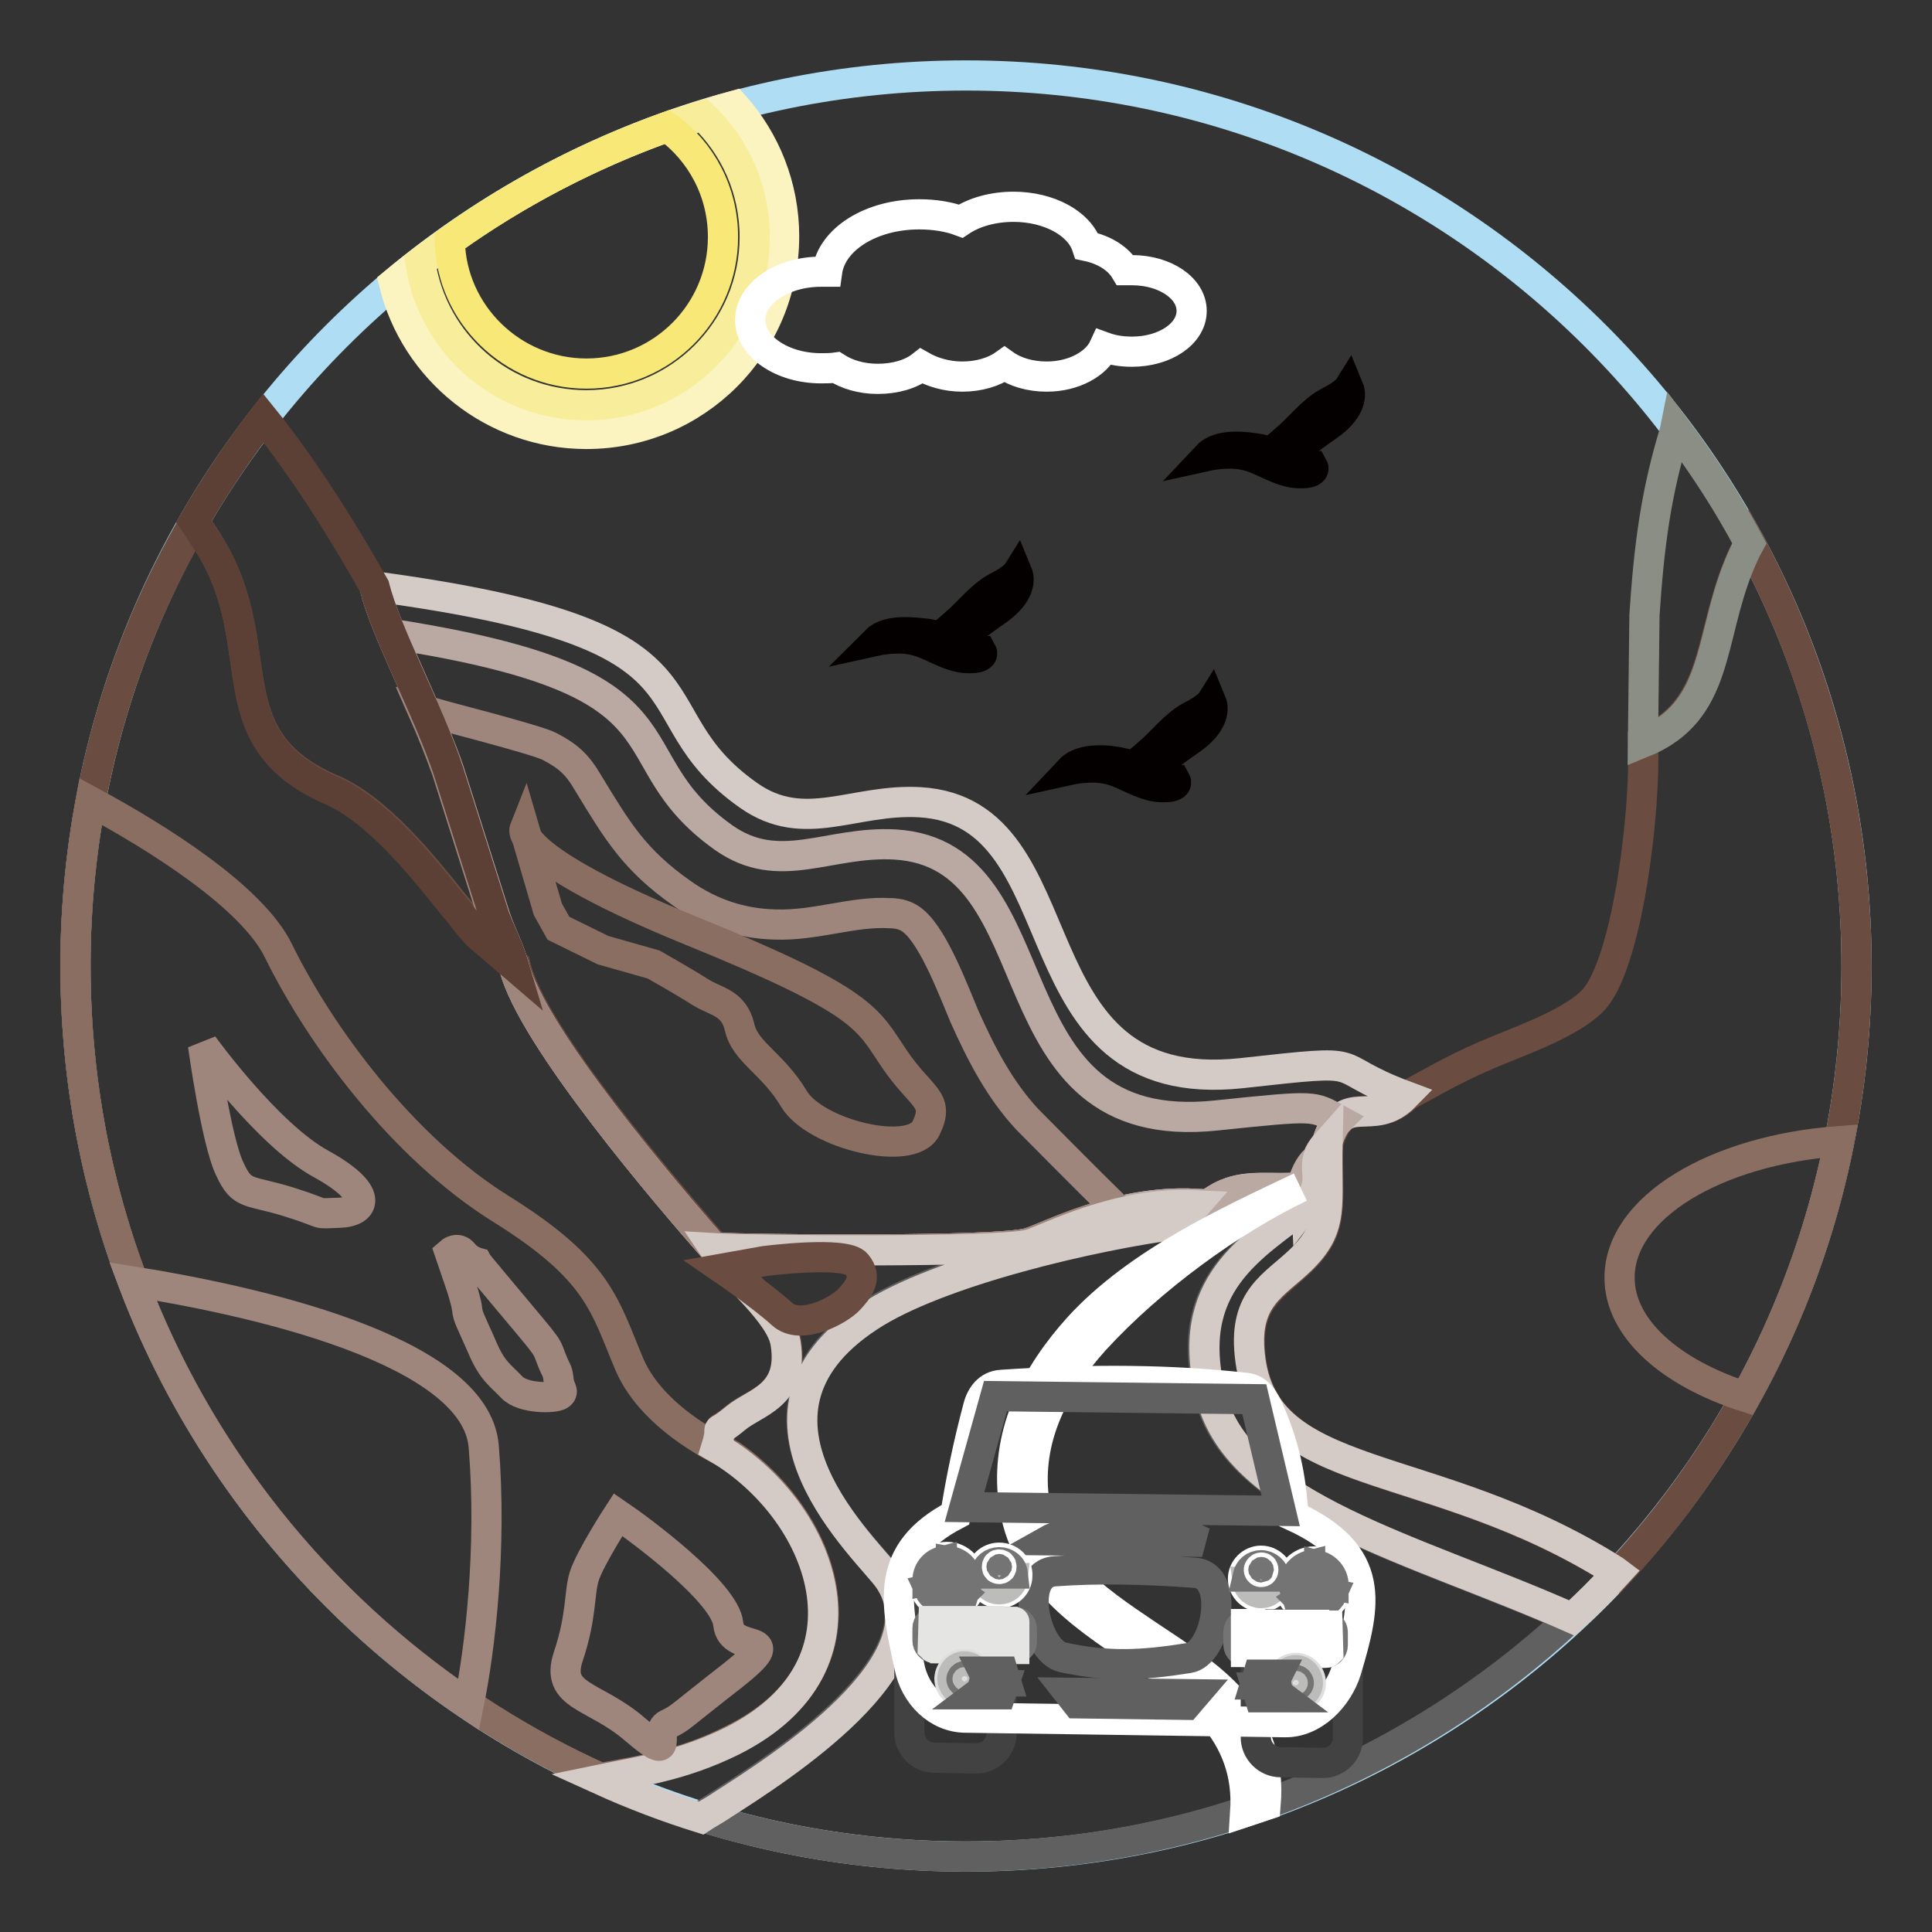 <?xml version="1.0" encoding="utf-8"?>
<!-- Svg Vector Icons : http://www.onlinewebfonts.com/icon -->
<!DOCTYPE svg PUBLIC "-//W3C//DTD SVG 1.1//EN" "http://www.w3.org/Graphics/SVG/1.1/DTD/svg11.dtd">
<svg version="1.1" xmlns="http://www.w3.org/2000/svg" xmlns:xlink="http://www.w3.org/1999/xlink" x="0px" y="0px" viewBox="0 0 256 256" enable-background="new 0 0 256 256" xml:space="preserve">
<rect x="0" y="0" width="256" height="256" fill="#333333" stroke="none"/>
<g> <path stroke-width="4" fill-opacity="0" stroke="#afdef4"  d="M128,10c65.2,0,118,52.8,118,118s-52.8,118-118,118S10,193.2,10,128S62.8,10,128,10z"/> <path stroke-width="4" fill-opacity="0" stroke="#6b4c40"  d="M79.6,235.6c5.3-1,10.8-1.7,17.5-5.1c20.2-10,11.9-30.7-2.1-38.9c1.2-3.9-0.9-1,2.6-3.9 c2.5-2,7.7-2.8,6.6-9.9c-0.6-4-7.1-9-9.5-12.6c-5.6-6.5-24.3-28-26.4-37.3l-4.9-4.2c-1.6-1.8-2-2.5-3.3-4c-4-5-10-12.5-16.1-15.1 C28.2,97.8,36,86,28,72.6c-0.8-1.4-1.6-2.5-2.2-3.5C15.7,86.4,10,106.5,10,128C10,175.9,38.5,217.1,79.6,235.6z"/> <path stroke-width="4" fill-opacity="0" stroke="#8a6e61"  d="M79.6,235.6c5.3-1,10.8-1.7,17.5-5.1c19.2-9.5,12.6-28.7-0.1-37.6c-0.2-0.1-10.3-4.4-13.6-12.1 c-3.3-7.8-4-12.5-17-20.6c-13-8.1-23.9-22.8-29.5-34.2c-3.5-7.2-16.2-15.1-24.9-19.8c-1.3,7.1-2,14.4-2,21.7 C10,175.9,38.5,217.1,79.6,235.6z"/> <path stroke-width="4" fill-opacity="0" stroke="#9e867d"  d="M62.1,225.9c1.5-7.3,3.1-20.7,2-34.2c-1-12.9-30.8-19.4-46.5-21.9C26.3,192.8,42,212.3,62.1,225.9 L62.1,225.9z"/> <path stroke-width="4" fill-opacity="0" stroke="#606060"  d="M156.1,162c-10.9,1.4-31.9,6.2-41.1,12.3c-20.1,13.3,0.2,31.1,2.7,34.8c7.5,11-14.5,25-22,29.8 c-0.9,0.6-1.9,1.2-2.9,1.8c11.1,3.4,22.8,5.3,35,5.3c31,0,59.2-12,80.3-31.6c-20.7-9.2-44-14.6-47.8-29.3 c-3.9-15,5.6-19.9,12.7-25.5c-0.1-2,0.1-1.3-0.5-2.3c-4,0.3-7-0.4-10.1,0.9C160.2,159.1,159.6,160.4,156.1,162L156.1,162z"/> <path stroke-width="4" fill-opacity="0" stroke="#6b4c40"  d="M217.7,98.3c0.4,8.7-1.9,28.4-6.3,33.9c-2.4,2.9-8.8,5.3-12.5,6.8c-5.7,2.3-8.4,4-12.5,6.2 c-4.4,4.4-8.2-1.1-10.4,6.3c-0.2,8.3,1,11.1-3.5,15.5c-3.5,3.5-7.6,5.1-6.8,12.6c1.8,17.3,23.9,13.2,48.3,28.6l0.4,0.3 C234,187.3,246,159.1,246,128c0-20.3-5.2-39.5-14.2-56.2c-0.5,1-1,2-1.4,3C226.3,84.7,227.7,94.1,217.7,98.3L217.7,98.3z"/> <path stroke-width="4" fill-opacity="0" stroke="#8a6e61"  d="M243.7,151.2c-16.4,1.2-29.1,8.8-29.1,18.1c0,6.7,6.7,12.6,16.7,15.8C237.2,174.5,241.4,163,243.7,151.2 L243.7,151.2z"/> <path stroke-width="4" fill-opacity="0" stroke="#d4cbc7"  d="M68.1,128c2.2,9.3,20.8,30.9,26.4,37.3c4.8,0.3,37.8,0.6,41.8-0.6c2.5-0.7,11.5-5.7,22-5.2l-2.2,2.5 c3.4-1.6,4.1-2.8,6.4-3.8c3.1-1.3,6.1-0.5,10.1-0.9c0.7,1,0.4,0.3,0.5,2.3c3-3.9-0.3-4.8,2.7-8.1c2.2-7.3,6-1.8,10.4-6.3 c-11-4.1-3.7-5-21.7-3c-30.9,3.3-20.6-34.6-42.6-35.9c-8.8-0.5-15.3,4.3-22.7-0.9c-16.2-11.4-1-21.2-49.6-27.7 c1.6,6.3,7.1,16.3,9.8,24.4l6.1,19.3C66.4,123.8,67.3,125.3,68.1,128z"/> <path stroke-width="4" fill-opacity="0" stroke="#baa8a2"  d="M68.1,128c2.2,9.3,20.8,30.9,26.4,37.3c4.8,0.3,37.8,0.6,41.8-0.6c2.5-0.7,11.5-5.7,22-5.2l-2.2,2.5 c3.4-1.6,4.1-2.8,6.4-3.8c3-1.2,5.9-0.6,9.7-0.8c0.1-0.1,0.2-0.2,0.3-0.3c0.6-2,1.3-3.1,2.1-3.6c0.2-0.6,0.5-1.2,1.2-2 c0.5-1.6,1-2.5,1.6-3.1c-3.5-1.9-2.7-2-16.2-0.6c-30.9,3.3-20.6-34.6-42.6-35.9c-8.8-0.5-15.3,4.3-22.7-0.9 C80.4,100,93.7,90.5,51.9,84c2.3,5.6,5.6,12.3,7.6,18.1l6.1,19.3C66.4,123.8,67.3,125.3,68.1,128z"/> <path stroke-width="4" fill-opacity="0" stroke="#9e867d"  d="M68.1,128c2.2,9.3,20.8,30.9,26.4,37.3c4.8,0.3,37.8,0.6,41.8-0.6c1.6-0.5,6.1-2.8,12-4.2 c-4.6-4.5-11-11-12.2-12.2c-3.7-4-6.1-8.7-8.3-13.6c-1.4-3.3-4-10.3-6.7-12.6c-0.9-0.8-2-1.1-3.2-1.1c-4.8-0.3-9.9,1.7-15.2,1.5 c-4.5-0.1-8.6-1.5-12.3-4.1c-6.4-4.5-8.6-8.3-12.5-14.7c-1.4-2.4-2.6-3.5-5.1-4.8c-1.7-0.9-14.7-4.2-16.8-4.8v0 c1.2,2.7,2.3,5.5,3.2,8l6.1,19.3C66.4,123.8,67.3,125.3,68.1,128z"/> <path stroke-width="4" fill-opacity="0" stroke="#5c4036"  d="M25.7,69.1c2.8-4.8,5.8-9.3,9.2-13.7c5.1,6.3,10.5,14.8,14.7,22.3c1.6,6.3,7.1,16.3,9.8,24.4l6.1,19.3 c0.9,2.4,1.8,3.9,2.6,6.6l-4.9-4.2c-1.6-1.8-2-2.5-3.3-4c-4-5-10-12.5-16.1-15.1C28.2,97.8,36,86,28,72.6 C27.1,71.3,26.4,70.1,25.7,69.1z"/> <path stroke-width="4" fill-opacity="0" stroke="#8b8e85"  d="M222,56.7l-0.1,0.5c-2.5,8.2-3.4,15.2-4,24.3l-0.2,16.9c10.1-4.1,8.7-13.6,12.7-23.4c0.4-1,0.9-2.1,1.4-3 C228.9,66.5,225.6,61.5,222,56.7z"/> <path stroke-width="4" fill-opacity="0" stroke="#d4cbc7"  d="M94.6,165.4c2.4,3.6,8.9,8.6,9.5,12.6c1.1,7-4.1,7.8-6.6,9.9c-3.5,2.9-1.4,0-2.6,3.9 c14,8.1,22.3,28.8,2.1,38.9c-6.7,3.3-12.2,4-17.5,5.1c4.4,2,8.9,3.7,13.4,5.1c0.9-0.6,1.9-1.1,2.9-1.8c7.5-4.8,29.5-18.8,22-29.8 c-2.5-3.7-22.8-21.6-2.7-34.8c9.2-6.1,30.1-10.9,41.1-12.3l2.2-2.5c-10.5-0.5-19.5,4.5-22,5.2C132.3,166,99.4,165.7,94.6,165.4 L94.6,165.4z M173.2,159.6c-7.1,5.6-16.6,10.5-12.7,25.5c3.8,14.7,27.1,20.1,47.8,29.3c2.1-1.9,4.1-3.9,6-6l-0.4-0.3 c-24.4-15.4-46.6-11.3-48.3-28.6c-0.8-7.6,3.3-9.2,6.8-12.6c4.5-4.4,3.3-7.2,3.5-15.5C172.9,154.8,176.2,155.7,173.2,159.6 L173.2,159.6z"/> <path stroke-width="4" fill-opacity="0" stroke="#ffffff"  d="M172.3,157.3c-9.2,4.4-19.8,12.1-27.3,20.3c-5.3,5.9-8.7,12.6-8.1,20.1c0.8,9.3,8,14.1,15.1,18.9 c8.4,5.6,16.7,10.5,15.7,22.6c-0.9,0.3-1.8,0.6-2.7,0.9c0.7-10.5-6.9-16.1-14.5-21.3c-7.6-5.1-15.4-10.3-16.3-20.9 c-0.7-8.3,3-15.7,8.8-22.1C150.8,167.3,162.8,161.8,172.3,157.3z"/> <path stroke-width="4" fill-opacity="0" stroke="#424242"  d="M123.8,212.3l5.6,0.1c1.8,0,3.3,1.5,3.3,3.3v14c0,1.8-1.5,3.3-3.3,3.3c0,0,0,0,0,0l-5.6-0.1 c-1.8,0-3.3-1.5-3.3-3.3v-14C120.5,213.7,122,212.3,123.8,212.3z M169.7,212.9l5.6,0.1c1.8,0,3.3,1.5,3.3,3.3v14 c0,1.8-1.5,3.3-3.3,3.3l-5.6-0.1c-1.8,0-3.3-1.5-3.3-3.3v-14C166.4,214.3,167.8,212.9,169.7,212.9 C169.7,212.9,169.7,212.9,169.7,212.9z"/> <path stroke-width="4" fill-opacity="0" stroke="#ffffff"  d="M171.4,200.9c11.1,5.1,9.6,11.7,7,20.4c-1.1,3.6-4.4,7-8.2,6.9l-42.2-0.6c-3.8,0-6.8-3.1-7.5-6.8 c-1.8-8.3-3.5-15.1,6.1-20.1c0.7-4.5,1.7-9.3,3-14.2c0.4-1.6,1.4-2.9,3.1-3c11.9-0.8,22.5-0.7,32.4,0.4c1.7,0.2,2.4,1.6,3.1,3.1 C170.6,192.5,171.1,196.8,171.4,200.9L171.4,200.9z"/> <path stroke-width="4" fill-opacity="0" stroke="#606060"  d="M131.9,185l34.3,0.4l3.5,14.8l-41.9-0.5L131.9,185z M149.1,202.6c4.7,0.1,8.6,0.8,10.2,1.7l-20.4-0.2 C140.5,203.2,144.4,202.5,149.1,202.6L149.1,202.6z M139.8,208.2c5.5-0.4,11.6-0.3,18.5,0.2c4.9,0.3,2.8,10.8-0.8,11.3 c-6.3,1-10.7,1.2-16.7-0.1C137.2,218.8,134.8,208.5,139.8,208.2z"/> <path stroke-width="4" fill-opacity="0" stroke="#ffffff"  d="M167.1,206.8c1.3,0,2.4,1.1,2.4,2.4c0,1.3-1.1,2.4-2.4,2.4c0,0,0,0,0,0c-1.3,0-2.4-1.1-2.4-2.4 C164.7,207.9,165.8,206.8,167.1,206.8C167.1,206.8,167.1,206.8,167.1,206.8z M174.1,206.9c1.7,0,3.1,1.4,3.1,3.2 c0,1.7-1.4,3.1-3.1,3.1c0,0,0,0-0.1,0c-1.7,0-3.1-1.4-3.1-3.2C171,208.3,172.4,206.9,174.1,206.9 C174.1,206.9,174.1,206.9,174.1,206.9z"/> <path stroke-width="4" fill-opacity="0" stroke="#bcbcbb"  d="M168.9,209.6c-0.2,0.9-0.9,1.5-1.8,1.5c-0.9,0-1.7-0.7-1.8-1.5L168.9,209.6z"/> <path stroke-width="4" fill-opacity="0" stroke="#747474"  d="M167.1,207.4c0.9,0,1.7,0.7,1.8,1.5l-3.6,0C165.5,208,166.2,207.4,167.1,207.4z"/> <path stroke-width="4" fill-opacity="0" stroke="#bcbcbb"  d="M174.1,209.3c0.4,0,0.8,0.4,0.8,0.8c0,0.4-0.3,0.8-0.8,0.8c-0.4,0-0.8-0.4-0.8-0.8 C173.4,209.6,173.7,209.3,174.1,209.3C174.1,209.3,174.1,209.3,174.1,209.3z"/> <path stroke-width="4" fill-opacity="0" stroke="#747474"  d="M174.8,207.5c1.1,0.3,1.9,1.4,1.9,2.5l-1.4-0.3c-0.1-0.3-0.3-0.6-0.5-0.7V207.5L174.8,207.5z M176.5,211.2 c-0.4,0.9-1.4,1.5-2.4,1.5c-0.7,0-1.4-0.3-1.9-0.8l1.2-0.8c0.2,0.1,0.4,0.2,0.7,0.2c0.3,0,0.7-0.1,0.9-0.4L176.5,211.2z  M171.6,210.8c-0.1-0.3-0.1-0.5-0.1-0.8c0-1.3,0.9-2.3,2.1-2.6v1.5c-0.4,0.2-0.7,0.6-0.7,1.1h0L171.6,210.8L171.6,210.8z"/> <path stroke-width="4" fill-opacity="0" stroke="#ffffff"  d="M167.1,207.7c0.2,0,0.3,0.1,0.3,0.3c0,0.2-0.1,0.3-0.3,0.3c-0.2,0-0.3-0.2-0.3-0.3 C166.8,207.9,167,207.7,167.1,207.7z"/> <path stroke-width="4" fill-opacity="0" stroke="#747474"  d="M165.1,215.2l10.5,0.1c0.5,0,1,0.4,1,1l0,1.7c0,0.5-0.4,1-1,1l-10.5-0.1c-0.5,0-1-0.4-1-1l0-1.7 C164.1,215.7,164.6,215.2,165.1,215.2z"/> <path stroke-width="4" fill-opacity="0" stroke="#ffffff"  d="M165.1,215.2l0.6,0l0.1,3.7l-0.7,0L165.1,215.2C165.1,215.2,165.1,215.2,165.1,215.2z M166.7,215.3l0.7,0 l0.1,3.7l-0.7,0L166.7,215.3L166.7,215.3z M168.4,215.3l0.7,0l0.1,3.7l-0.7,0L168.4,215.3z M170.1,215.3l0.7,0l0.1,3.7l-0.7,0 L170.1,215.3z M171.8,215.3l0.7,0l0.1,3.7l-0.7,0L171.8,215.3z M173.5,215.3l0.7,0l0.1,3.6l-0.7,0L173.5,215.3z M175.2,215.4l0.4,0 c0.1,0,0.2,0,0.3,0l0.1,3.5c-0.1,0.1-0.3,0.1-0.4,0.1l-0.3,0L175.2,215.4L175.2,215.4z"/> <path stroke-width="4" fill-opacity="0" stroke="#dfdfdf"  d="M171.7,221c1.1,0,2,0.9,2,2c0,1.1-0.9,1.9-1.9,1.9c0,0,0,0,0,0c-1.1,0-2-0.9-2-2 C169.7,221.9,170.6,221,171.7,221C171.7,221,171.7,221,171.7,221z"/> <path stroke-width="4" fill-opacity="0" stroke="#bcbcbb"  d="M171.7,221.3c0.9,0,1.6,0.8,1.6,1.7c0,0.9-0.7,1.6-1.6,1.6s-1.6-0.8-1.6-1.7S170.8,221.3,171.7,221.3z"/> <path stroke-width="4" fill-opacity="0" stroke="#747474"  d="M171.7,222.6c0.2,0,0.4,0.2,0.4,0.4c0,0.2-0.2,0.4-0.4,0.4h0c-0.2,0-0.4-0.2-0.4-0.4 C171.3,222.8,171.5,222.6,171.7,222.6z"/> <path stroke-width="4" fill-opacity="0" stroke="#606060"  d="M166.7,221.9l2.6,0c-0.2,0.4-0.2,0.8-0.2,1.3l-2.8,0L166.7,221.9z M166.9,224.9l3.1,0 c-0.4-0.3-0.7-0.8-0.8-1.3l-2.7,0L166.9,224.9z M141.6,224.3l16.8,0.2l-1.2,1.4l-14.5-0.2L141.6,224.3z"/> <path stroke-width="4" fill-opacity="0" stroke="#ffffff"  d="M132.4,206.4c-1.3,0-2.4,1-2.4,2.3c0,0,0,0,0,0c0,1.3,1.1,2.4,2.4,2.4c1.3,0,2.4-1,2.4-2.3c0,0,0,0,0,0 C134.9,207.5,133.8,206.4,132.4,206.4z M125.5,206.3c-1.7,0-3.1,1.3-3.1,3.1c0,0,0,0,0,0.1c0,1.7,1.4,3.2,3.1,3.2 c1.7,0,3.1-1.3,3.1-3.1c0,0,0,0,0-0.1C128.6,207.8,127.2,206.3,125.5,206.3z"/> <path stroke-width="4" fill-opacity="0" stroke="#bcbcbb"  d="M130.6,209.1c0.2,0.9,0.9,1.5,1.8,1.5c0.9,0,1.7-0.6,1.8-1.5L130.6,209.1L130.6,209.1z"/> <path stroke-width="4" fill-opacity="0" stroke="#747474"  d="M132.4,207c-0.9,0-1.7,0.6-1.8,1.5l3.6,0C134.1,207.6,133.3,207,132.4,207L132.4,207z"/> <path stroke-width="4" fill-opacity="0" stroke="#bcbcbb"  d="M125.5,208.7c-0.4,0-0.8,0.3-0.8,0.7c0,0,0,0,0,0c0,0.4,0.3,0.8,0.8,0.8c0.4,0,0.8-0.3,0.8-0.7c0,0,0,0,0,0 C126.2,209.1,125.9,208.7,125.5,208.7z"/> <path stroke-width="4" fill-opacity="0" stroke="#747474"  d="M124.8,206.9c-1.1,0.3-1.9,1.3-1.9,2.5l1.4-0.3c0.1-0.3,0.3-0.6,0.5-0.7L124.8,206.9L124.8,206.9z  M123.1,210.6c0.4,0.9,1.3,1.5,2.4,1.5c0.7,0,1.4-0.3,1.9-0.8l-1.2-0.8c-0.2,0.1-0.4,0.2-0.7,0.2c-0.3,0-0.7-0.1-0.9-0.4 L123.1,210.6L123.1,210.6z M128,210.3c0.1-0.3,0.1-0.5,0.1-0.8c0-1.3-0.9-2.4-2.1-2.6v1.5c0.4,0.2,0.7,0.6,0.7,1.1L128,210.3z"/> <path stroke-width="4" fill-opacity="0" stroke="#ffffff"  d="M132.4,207.3c-0.2,0-0.3,0.1-0.3,0.3c0,0,0,0,0,0c0,0.2,0.1,0.3,0.3,0.3c0.2,0,0.3-0.1,0.3-0.3c0,0,0,0,0,0 C132.7,207.4,132.6,207.3,132.4,207.3L132.4,207.3z"/> <path stroke-width="4" fill-opacity="0" stroke="#747474"  d="M134.4,214.9l-10.5-0.1c-0.5,0-1,0.4-1,0.9c0,0,0,0,0,0l0,1.7c0,0.5,0.4,1,1,1l10.5,0.1c0.5,0,1-0.4,1-0.9 c0,0,0,0,0,0l0-1.7C135.4,215.3,135,214.9,134.4,214.9z"/> <path stroke-width="4" fill-opacity="0" stroke="#e5e5e4"  d="M134.4,214.9l-0.6,0l-0.1,3.6l0.7,0L134.4,214.9C134.5,214.9,134.5,214.9,134.4,214.9z M132.8,214.9l-0.7,0 l-0.1,3.6l0.7,0L132.8,214.9z M131.1,214.8l-0.7,0l-0.1,3.6l0.7,0L131.1,214.8z M129.4,214.8l-0.7,0l-0.1,3.6l0.7,0L129.4,214.8z  M127.8,214.8l-0.7,0l-0.1,3.6l0.7,0L127.8,214.8z M126.1,214.8l-0.7,0l-0.1,3.6l0.7,0L126.1,214.8z M124.4,214.8l-0.4,0 c-0.1,0-0.2,0-0.3,0l-0.1,3.5c0.1,0.1,0.3,0.1,0.4,0.1l0.3,0L124.4,214.8L124.4,214.8z"/> <path stroke-width="4" fill-opacity="0" stroke="#dfdfdf"  d="M127.8,220.5c-1.1,0-1.9,0.8-2,1.9c0,0,0,0,0,0c0,1.1,0.9,2,2,2c1.1,0,1.9-0.8,2-1.9c0,0,0,0,0,0 C129.8,221.4,128.9,220.5,127.8,220.5z"/> <path stroke-width="4" fill-opacity="0" stroke="#bcbcbb"  d="M127.8,220.8c-0.9,0-1.6,0.7-1.6,1.6c0,0,0,0,0,0c0,0.9,0.7,1.7,1.6,1.7c0.9,0,1.6-0.7,1.6-1.6 C129.5,221.6,128.8,220.8,127.8,220.8z"/> <path stroke-width="4" fill-opacity="0" stroke="#747474"  d="M127.8,222.1c-0.2,0-0.4,0.2-0.4,0.4c0,0,0,0,0,0c0,0.2,0.2,0.4,0.4,0.4c0.2,0,0.4-0.2,0.4-0.4c0,0,0,0,0,0 C128.2,222.2,128.1,222.1,127.8,222.1z"/> <path stroke-width="4" fill-opacity="0" stroke="#606060"  d="M132.9,221.5l-2.6,0c0.2,0.4,0.2,0.8,0.2,1.3l2.8,0L132.9,221.5z M132.6,224.5l-3.1,0 c0.4-0.3,0.7-0.8,0.8-1.2l2.7,0L132.6,224.5z"/> <path stroke-width="4" fill-opacity="0" stroke="#9e867d"  d="M26.9,138.5c0,0,8.5,11.8,15.6,15.7c7.1,3.9,6,6.4,2.4,6.5c-3.6,0.1-1.1,0.3-6.5-1.4 c-5.4-1.7-6.3-0.8-7.9-4.3C28.7,151.5,26.9,138.5,26.9,138.5z M63.2,167.3c0.1,0.2,0.3,0.3,0.4,0.5c9.3,11.2,8.6,10,9.4,12.1 c0.8,2.1,0.8,1.4,1,2.8c0.1,1.4,0.8,1.6,0.2,2.1c-0.6,0.5-4.9,0.6-6.4-1c-1.5-1.6-2.6-2.1-4-5.5c-1.5-3.4-1.8-3.8-1.9-4.8 c-0.1-1-0.8-3.1-0.8-3.1l-1.5-4.4c0,0,1-0.9,1.8,0.1C62.1,167,63.2,167.3,63.2,167.3z M81.9,200.7c2.8,1.9,14.2,10.3,14.6,14.5 c0.4,4.2,8.3,0.7,0.6,6.8c-7.7,6-6.7,5.5-8.7,6.5c-1.9,1,1.3,5.4-4.2,0.7c-5.4-4.7-10.7-4.3-8.9-9.7c1.8-5.4,1.4-8.2,2.1-10.6 C78.2,206.4,81.9,200.7,81.9,200.7z"/> <path stroke-width="4" fill-opacity="0" stroke="#8a6e61"  d="M69.5,109.9c0,0-1.5,3.8,22,13.4c23.4,9.5,23.4,11.7,27,17c3.6,5.3,6.1,5.3,4.2,9.2 c-1.9,3.9-14.7,0.8-17.5-3.9c-2.8-4.7-6.5-6.2-7.2-9.5c-0.8-3.3-3.1-3.3-5.3-4.7c-2.2-1.4-6.1-3.6-6.1-3.6l-6.7-1.9L74,123 l-1.4-2.5L69.5,109.9z"/> <path stroke-width="4" fill-opacity="0" stroke="#6b4c40"  d="M101.3,167.1c0,0,10.8-1.4,12.2,0.4c1.5,1.8,0.3,3.3-1,4.7c-1.3,1.4-6.4,4.2-8.9,1.9c-2.5-2.3-7.9-6-7.9-6 L101.3,167.1z"/> <path stroke-width="4" fill-opacity="0" stroke="#fbf4c1"  d="M97.3,14c4.1,4.6,6.6,10.7,6.6,17.3c0,14.5-11.7,26.2-26.2,26.2c-12.3,0-22.7-8.5-25.5-20 C65.2,26.7,80.5,18.6,97.3,14z"/> <path stroke-width="4" fill-opacity="0" stroke="#f8ed9b"  d="M93.1,15.3c4.3,4.1,6.9,9.8,6.9,16.1c0,12.3-10,22.3-22.3,22.3c-11.2,0-20.4-8.2-22-18.9 C66.7,26.2,79.4,19.5,93.1,15.3z"/> <path stroke-width="4" fill-opacity="0" stroke="#f7e878"  d="M88.4,16.8c4.5,3.3,7.4,8.6,7.4,14.6c0,10-8.1,18.1-18.1,18.1c-9.8,0-17.9-7.9-18.1-17.6 C68.5,25.5,78.2,20.5,88.4,16.8z"/> <path stroke-width="4" fill-opacity="0" stroke="#ffffff"  d="M121.8,28.4c2,0,3.9,0.3,5.5,0.9c1.8-1.2,4.3-1.9,7-1.9c4.7,0,8.7,2.2,9.7,5.2c2.4,0.5,4.2,1.7,5.1,3.2 c0.3,0,0.6,0,0.9,0c4.4,0,7.9,2.4,7.9,5.4c0,3-3.5,5.4-7.9,5.4c-1.4,0-2.6-0.2-3.7-0.6c-1,2.2-4,3.9-7.6,3.9 c-2.2,0-4.2-0.6-5.6-1.6c-1.4,1-3.4,1.6-5.6,1.6c-2.1,0-4-0.6-5.4-1.4c-1.4,1.1-3.5,1.7-5.8,1.7c-2.2,0-4.1-0.6-5.5-1.5 c-0.7,0.1-1.3,0.1-2,0.1c-5.2,0-9.4-2.9-9.4-6.4c0-3.5,4.2-6.4,9.4-6.4c0.3,0,0.6,0,0.8,0C110.2,31.7,115.4,28.4,121.8,28.4z"/> <path stroke-width="4" fill-opacity="0" stroke="#040000"  d="M116.1,84.9c0,0,2.7-0.6,4.9-0.1c2.2,0.4,4.6,2.3,7.1,2.4c2.5,0.1,2-0.8,2-0.8s-1.6,0.2-2-1.1 c-0.4-1.4,1.3-2.5,4-4.4c2.7-1.9,3.2-3.8,2.7-5c0,0-0.5,0.8-2.7,1.9c-2.2,1.2-3.8,3.4-5.6,4.9c-1.8,1.6-1.9,1.7-3.5,1.3 C121.2,83.8,117.7,83.3,116.1,84.9z M141.8,102c0,0,2.7-0.6,4.9-0.1c2.2,0.4,4.6,2.3,7.1,2.4c2.5,0.1,2-0.8,2-0.8s-1.6,0.2-2-1.1 c-0.4-1.4,1.3-2.5,4-4.4c2.7-1.9,3.2-3.8,2.7-5c0,0-0.5,0.8-2.7,1.9c-2.2,1.2-3.8,3.4-5.6,4.9c-1.8,1.6-1.9,1.7-3.5,1.3 S143.4,100.3,141.8,102z M160,60.4c0,0,2.7-0.6,4.9-0.1c2.2,0.4,4.6,2.3,7.1,2.4c2.5,0.1,2-0.8,2-0.8s-1.6,0.2-2-1.1 c-0.4-1.4,1.3-2.5,4-4.4c2.7-1.9,3.2-3.8,2.7-5c0,0-0.5,0.8-2.7,1.9c-2.2,1.2-3.8,3.4-5.6,4.9c-1.8,1.6-1.9,1.7-3.5,1.3 C165.2,59.2,161.6,58.7,160,60.4L160,60.4z"/></g>
</svg>